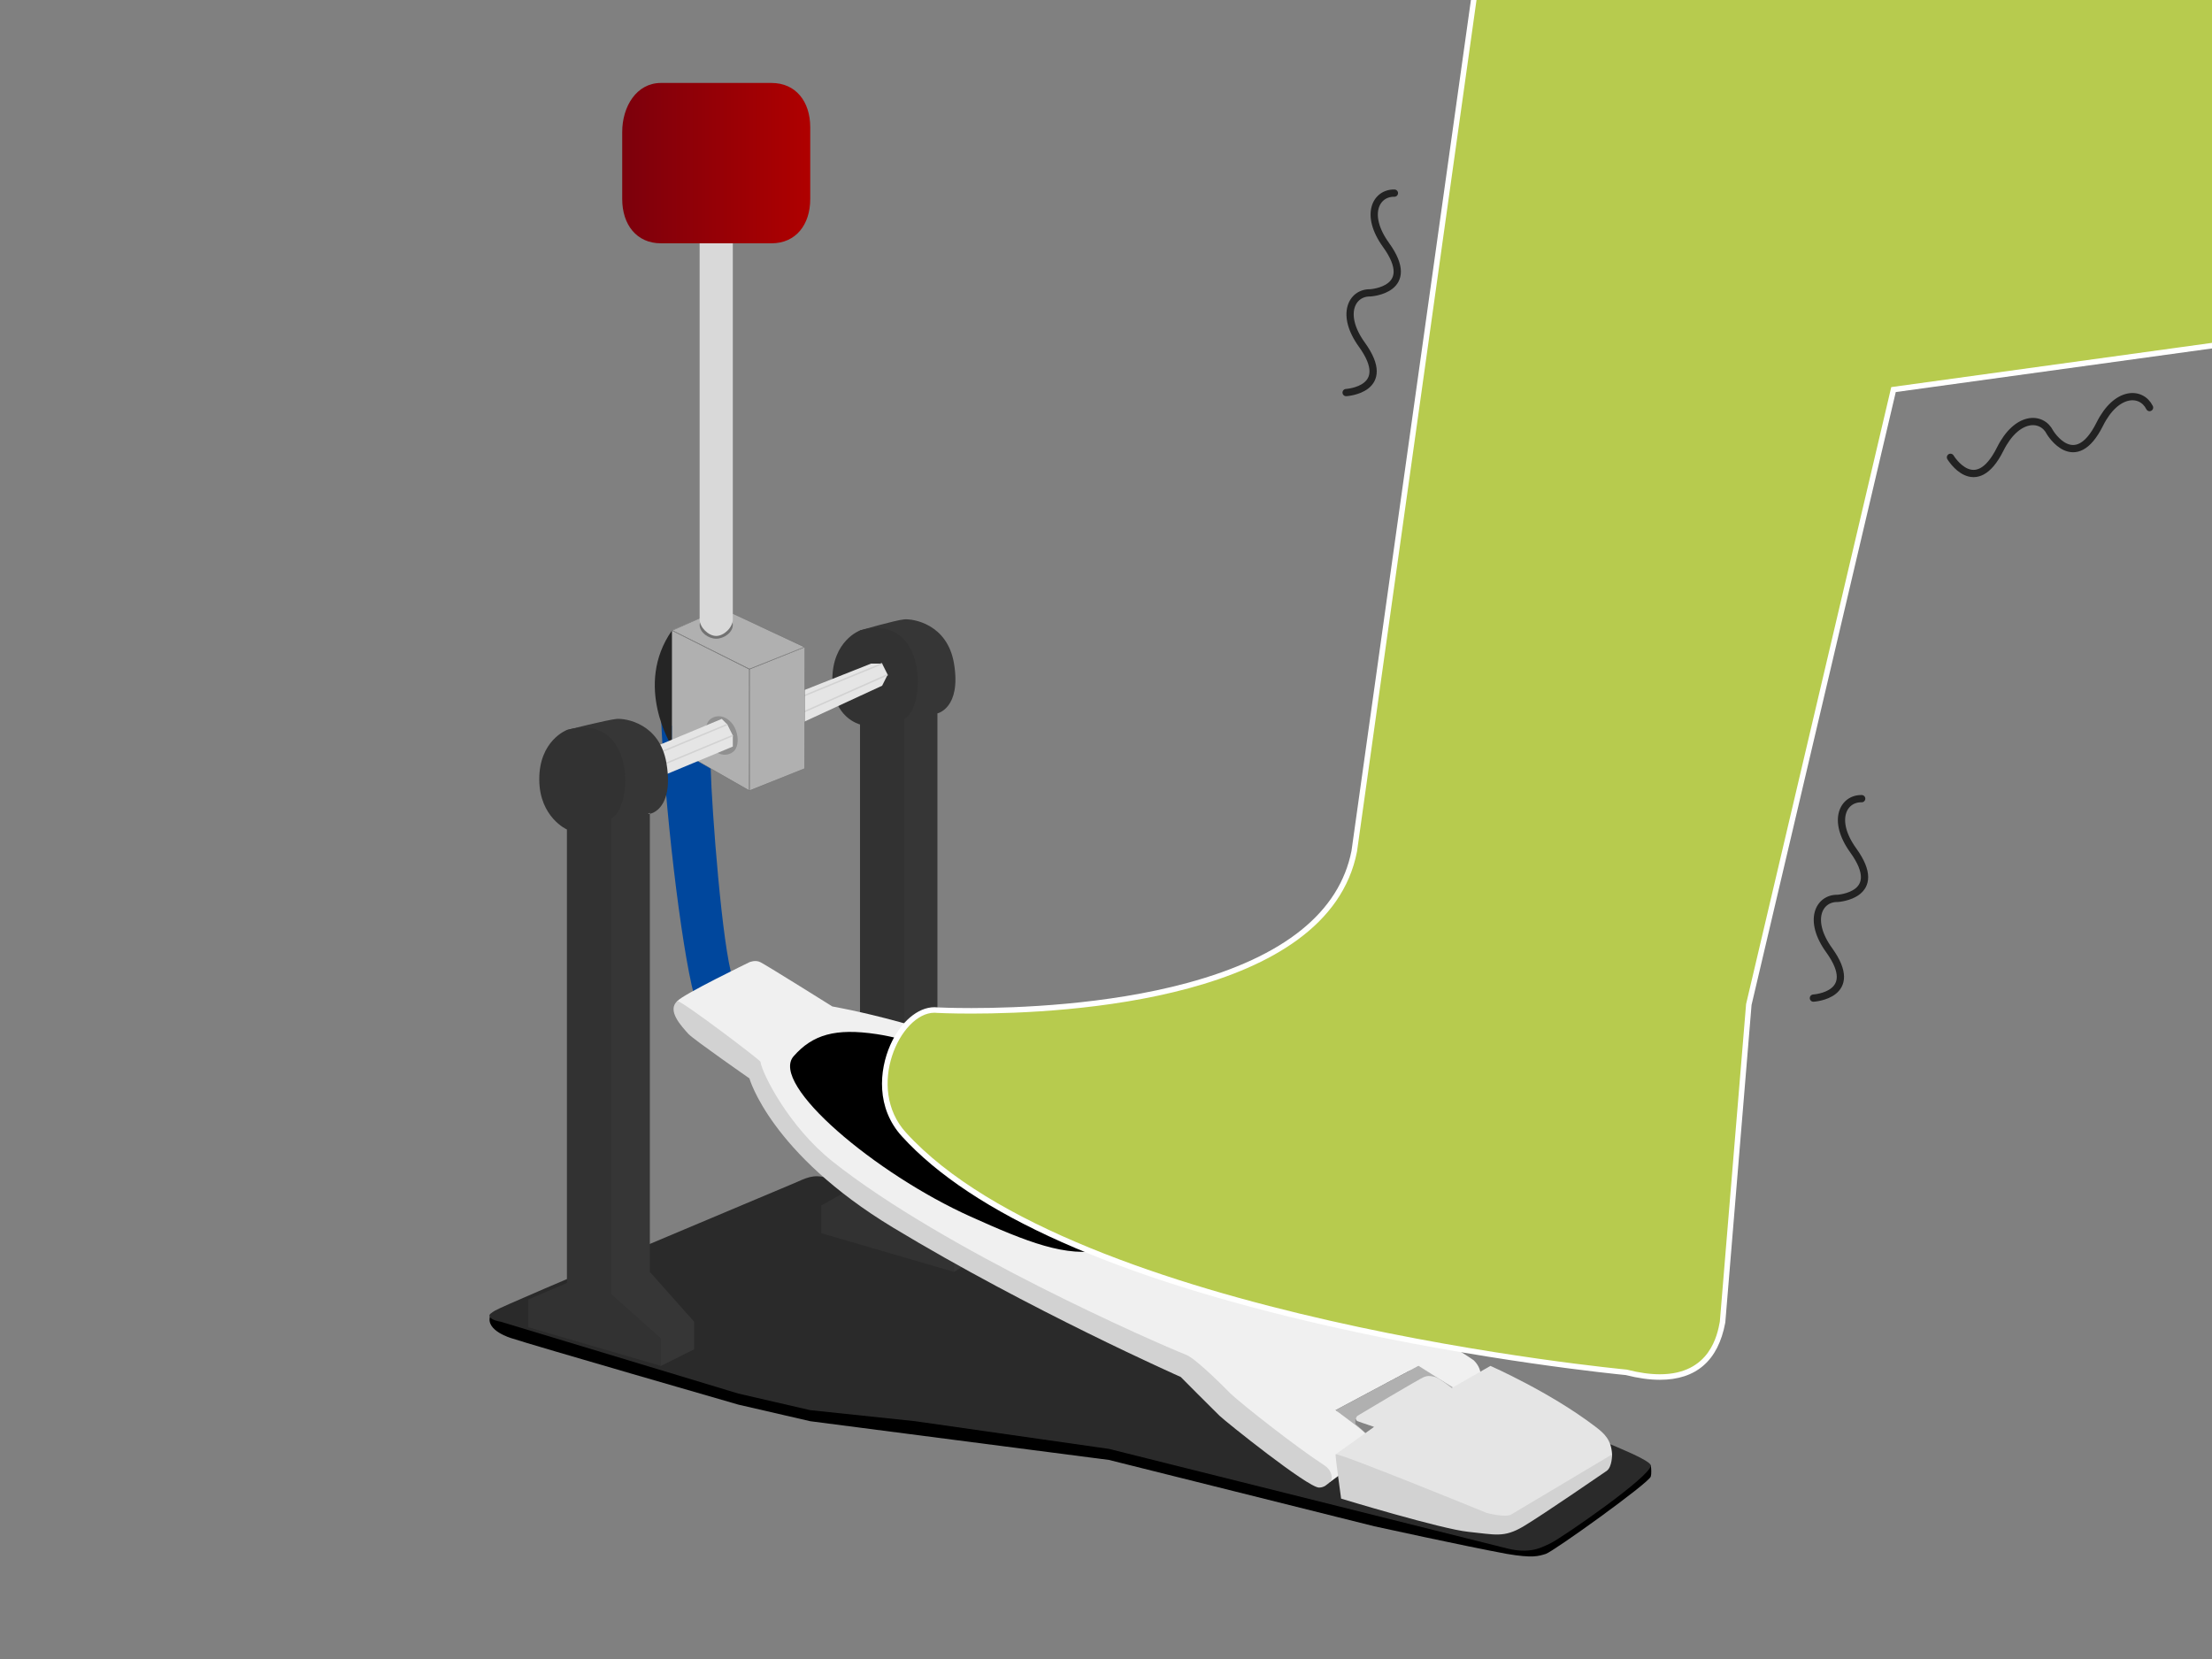 <?xml version="1.0" encoding="utf-8"?>
<!-- Generator: Adobe Illustrator 16.0.0, SVG Export Plug-In . SVG Version: 6.00 Build 0)  -->
<!DOCTYPE svg PUBLIC "-//W3C//DTD SVG 1.1//EN" "http://www.w3.org/Graphics/SVG/1.1/DTD/svg11.dtd">
<svg version="1.1" xmlns="http://www.w3.org/2000/svg" xmlns:xlink="http://www.w3.org/1999/xlink" x="0px" y="0px" width="400px"
	 height="300px" viewBox="0 0 400 300" enable-background="new 0 0 400 300" xml:space="preserve">
<rect x="0" y="0" width="400" height="300" fill="#808080" stroke="none"/>
<path fill-rule="evenodd" clip-rule="evenodd" fill="#00479D" d="M128.516,139l-9-10c0.567,16.066,3.629,42.029,6,51l7-3
	C130.586,171.29,128.707,146.23,128.516,139z"/>
<path fill-rule="evenodd" clip-rule="evenodd" d="M298.516,265c0.104,0.561,0.134,1.539,0,2c-0.348,1.19-17.662,13.597-19,14
	s-2.333,0.788-7,0c-7.62-1.403-24-5-24-5l-48-12l-54-7l-13-3c0,0-37.399-10.79-41-12c0.015,0.005-4.693-1.327-3.904-3.964
	C88.963,236.859,298.403,264.399,298.516,265z"/>
<path fill-rule="evenodd" clip-rule="evenodd" fill="#2A2A2A" d="M298.516,265c0,2-16,13-18,14s-4,2-8,1c-7.014-1.754-72-18-72-18
	l-35-5l-19-2l-13-3l-43-13c0,0-1.729-0.22-2-1c-0.113-0.325,0.396-0.633,1-1c2.054-1.251,51.658-21.992,54-23
	c2.212-0.952,3.537-1.749,6-1C154.992,214.666,298.516,260.854,298.516,265z"/>
<polygon fill-rule="evenodd" clip-rule="evenodd" fill="#B0B0B0" points="256.516,247 241.516,255 246.516,260 263.516,251 "/>
<path fill-rule="evenodd" clip-rule="evenodd" fill="#363636" d="M155.516,114c0,0,6.438-1.866,8-2c1.561-0.134,7.806,0.803,9,8
	c1.341,8.072-3,9-3,9v84l8,8v6l-5,3l-11-11L155.516,114z"/>
<path fill-rule="evenodd" clip-rule="evenodd" fill="#323232" d="M155.516,214v-83c0,0-4.955-1.176-5-8c-0.047-7.139,5-9,5-9
	c12.317-3.391,11.965,14.127,8,16v86l9,8v6l-24-7v-5L155.516,214z"/>
<polyline fill-rule="evenodd" clip-rule="evenodd" fill="#848484" points="245.1,256.593 245.097,257.481 247.356,259.481 
	248.97,258.302 "/>
<path fill-rule="evenodd" clip-rule="evenodd" fill="#F0F0F0" d="M256.516,247l-15,8c0,0,2.662,1.975,4,3s3.762,3.354,3,4
	c-0.497,0.42-8,6-8,6l-27-21l-41-21c0,0-26.448-13.206-31-24c-3.018-7.154-21.02-19.292-19-21c1.026-1.204,13-7,13-7
	s1.063-0.482,2,0c1.279,0.658,13,8,13,8s20.292,3.477,36,12c17.501,9.497,43.481,31.457,47,34c5.554,4.014,20,10,20,10
	s11.113,6.593,13,8c1.981,1.978,1,4,1,4l-3,2L256.516,247z"/>
<path fill-rule="evenodd" clip-rule="evenodd" fill="#D2D2D2" d="M240.516,268c-0.544,0.409-1,1-2,1c-2,0-16.84-11.885-18-13
	s-7-7-7-7s-27.35-12.102-52-27c-22.22-13.429-26-27-26-27s-9.854-6.854-11-8c-1.263-1.414-4.02-4.292-2-6
	c1.429,0.434,14.961,10.704,15,11c0.275,2.056,5.068,11.688,13,18c20.177,16.056,58.611,32.87,64,35c1.919,0.759,8,7,8,7
	c2.03,1.902,11.646,9.521,17,13C240.933,265.921,241.084,267.582,240.516,268z"/>
<path fill-rule="evenodd" clip-rule="evenodd" fill="#E5E5E5" d="M291.516,263c0.132,2.241-17.965,11.732-20,12
	c-1.355,0.179-30-12-30-12l7-5c0,0-1.795-0.54-3-1c-0.509-0.193-0.319-0.772,0-1c0.152-0.109,11.364-6.783,12-7
	c0.636-0.218,0.912-0.268,2,0c0.724,0.178,3,2,3,2l7-4c0,0,10.786,4.723,19,11C290.129,259.232,291.359,260.342,291.516,263z"/>
<path fill-rule="evenodd" clip-rule="evenodd" fill="#D2D2D2" d="M291.516,263c0,0,0.029,2.306-1,3c-1.181,0.797-11.419,7.859-15,10
	c-3.58,2.141-5.182,1.481-10,1s-23-6-23-6s-1.078-7.761-1-8c0.167-0.519,27.27,10.565,27.27,10.565s3.493,0.965,4.552,0.268
	L291.516,263z"/>
<path fill-rule="evenodd" clip-rule="evenodd" d="M175.516,220c10.18,4.576,17.33,7.455,24,6c0.626-0.137,15.533-5.428-3-22
	c-7.611-6.807-27.035-15.354-38-17c-7.443-1.117-11.567,0.086-15,4C139.072,196.068,158.358,212.288,175.516,220z"/>
<polygon fill-rule="evenodd" clip-rule="evenodd" fill="#E5E5E5" points="157.516,120 142.664,125.888 142.664,131.778 159.516,124 
	160.516,122 159.516,120 "/>
<line fill="none" stroke="#D2D2D2" stroke-width="0.268" stroke-miterlimit="10" x1="160.516" y1="122" x2="142.516" y2="130"/>
<line fill="none" stroke="#D2D2D2" stroke-width="0.268" stroke-miterlimit="10" x1="159.516" y1="120" x2="142.516" y2="127"/>
<path fill-rule="evenodd" clip-rule="evenodd" fill="#252525" d="M121.516,114c-7,10,0,21,0,21V114z"/>
<g>
	<polygon fill-rule="evenodd" clip-rule="evenodd" fill="#B0B0B0" points="121.529,134.977 121.542,114 135.503,121.024 
		135.489,142.954 	"/>
	<path fill="#666666" d="M121.569,114.087l13.893,6.946v21.875l-13.893-7.939V114.087 M121.516,114v21l14,8v-22L121.516,114
		L121.516,114z"/>
</g>
<g>
	<polygon fill-rule="evenodd" clip-rule="evenodd" fill="#B0B0B0" points="135.542,121 145.525,117.024 145.489,139 
		135.542,142.961 	"/>
	<path fill="#666666" d="M145.462,117.079v21.885l-9.893,3.957v-21.885L145.462,117.079 M145.516,117l-10,4v22l10-4V117L145.516,117
		z"/>
</g>
<g>
	<polygon fill-rule="evenodd" clip-rule="evenodd" fill="#B0B0B0" points="121.528,113.976 130.526,110.024 145.504,117.024 
		135.517,120.971 	"/>
	<path fill="#666666" d="M130.515,110.059l14.866,6.938l-9.863,3.945l-13.877-6.938L130.515,110.059 M130.516,110l-9,4l14,7l10-4
		L130.516,110L130.516,110z"/>
</g>
<path fill="#909090" d="M128.516,135c1.082,1.499,2.738,1.911,4,1c1.261-0.91,1.082-3.5,0-5c-1.082-1.498-2.739-1.91-4-1
	C127.254,130.91,127.434,133.501,128.516,135z"/>
<polygon fill-rule="evenodd" clip-rule="evenodd" fill="#E5E5E5" points="130.516,130 118.516,135 120.516,140 132.516,135 
	132.516,133 131.516,131 "/>
<line fill="none" stroke="#D2D2D2" stroke-width="0.267" stroke-miterlimit="10" x1="132.516" y1="133" x2="120.516" y2="138"/>
<line fill="none" stroke="#D2D2D2" stroke-width="0.268" stroke-miterlimit="10" x1="131.516" y1="131" x2="119.516" y2="136"/>
<path fill-rule="evenodd" clip-rule="evenodd" fill="#363636" d="M102.516,132c0,0,7.415-1.866,9-2c1.583-0.133,7.789,0.809,9,8
	c1.678,9.948-4.794,9.427-3,9v83l8,9v5l-6,3l-10-10L102.516,132z"/>
<path fill-rule="evenodd" clip-rule="evenodd" fill="#323232" d="M102.516,232v-82c0,0-4.954-2.2-5-9c-0.047-7.114,5-9,5-9
	c12.545-3.378,12.038,14.134,8,16v86l9,8v5l-24-7v-5L102.516,232z"/>
<path fill="#727272" d="M132.516,113c0,1.381-1.618,2.5-3,2.5c-1.38,0-3-1.119-3-2.5s1.62,0,3,0
	C130.897,113,132.516,111.619,132.516,113z"/>
<path fill="#D9D9D9" d="M126.516,112c0,1.473,1.62,3,3,3l0,0c1.381,0,3-1.527,3-3V37c0-1.473-1.619-2-3-2l0,0c-1.38,0-3,0.527-3,2
	V112z"/>
<linearGradient id="SVGID_1_" gradientUnits="userSpaceOnUse" x1="-56.59" y1="29.5" x2="-22.59" y2="29.5" gradientTransform="matrix(-1 0 0 1 89.926 0)">
	<stop  offset="0" style="stop-color:#AF0000"/>
	<stop  offset="1" style="stop-color:#7C000C"/>
</linearGradient>
<path fill="url(#SVGID_1_)" d="M112.516,36c0,4.619,2.599,8,7,8h20c4.401,0,7-3.381,7-8V23c0-4.619-2.599-8-7-8h-20
	c-4.401,0-7,4.246-7,8.865V36z"/>
<g>
	<path fill="#B7CB4E" d="M300.156,249.011c-1.831,0-3.887-0.289-6.113-0.859c-0.923-0.08-100.299-9.723-130.59-43.013
		c-4.494-4.939-3.977-11.491-1.994-15.977c1.753-3.965,4.706-6.527,7.523-6.527c0.193,0,0.387,0.012,0.58,0.036l0,0
		c0.024,0,2.343,0.118,6.08,0.118c14.929,0,64.041-2.083,69.254-28.885L266.565-0.5H400.5v62.936l-58.092,8.013l-26.173,111.234
		l-4.737,57.358C310.256,245.688,306.445,249.011,300.156,249.011C300.156,249.011,300.156,249.011,300.156,249.011z"/>
	<path fill="#FFFFFF" d="M400,0v62l-58,8l-26.251,111.568L311,239c-0.421,2.247-1.719,9.511-10.844,9.511
		c-1.707,0-3.689-0.255-5.989-0.844c0,0-99.833-9.333-130.344-42.865c-7.35-8.077-1.058-21.667,5.16-21.667
		c0.173,0,0.346,0.011,0.518,0.032c0,0,2.316,0.122,6.141,0.122c17.13,0,64.524-2.45,69.745-29.289L267,0H400 M401-1h-1H267h-0.87
		l-0.121,0.861l-21.611,153.974c-2.175,11.118-12.162,19.162-29.681,23.909c-14.595,3.954-30.748,4.545-39.077,4.545
		c-3.51,0-5.764-0.104-6.056-0.119c-0.199-0.023-0.402-0.035-0.603-0.035c-3.015,0-6.147,2.679-7.98,6.824
		c-2.046,4.629-2.575,11.399,2.081,16.516c12.794,14.061,38.745,25.604,77.132,34.31c27.708,6.283,52.199,8.718,53.779,8.871
		c2.238,0.567,4.311,0.855,6.162,0.855c6.564,0,10.541-3.459,11.818-10.28l0.01-0.051l0.013-0.098l4.742-57.357l26.078-110.828
		l57.32-7.906L401,62.871V62V0V-1L401-1z"/>
</g>
<path fill="none" stroke="#222222" stroke-width="1.312" stroke-linecap="round" stroke-miterlimit="10" d="M252.152,34.923
	c-3.356-0.063-5.444,3.923-1.522,9.363c5.885,8.161-2.843,8.67-2.843,8.67c-3.355-0.063-5.444,3.923-1.522,9.363
	c5.885,8.161-2.844,8.67-2.844,8.67"/>
<path fill="none" stroke="#222222" stroke-width="1.312" stroke-linecap="round" stroke-miterlimit="10" d="M336.652,144.423
	c-3.356-0.063-5.444,3.923-1.522,9.363c5.885,8.161-2.843,8.67-2.843,8.67c-3.355-0.063-5.444,3.923-1.522,9.363
	c5.885,8.161-2.844,8.67-2.844,8.67"/>
<path fill="none" stroke="#222222" stroke-width="1.312" stroke-linecap="round" stroke-miterlimit="10" d="M388.709,73.7
	c-1.501-3.002-6.001-3.002-9,2.996c-4.5,9-9,1.504-9,1.504c-1.501-3.002-6.001-3.002-9,2.996c-4.5,9-9,1.504-9,1.504"/>
</svg>
